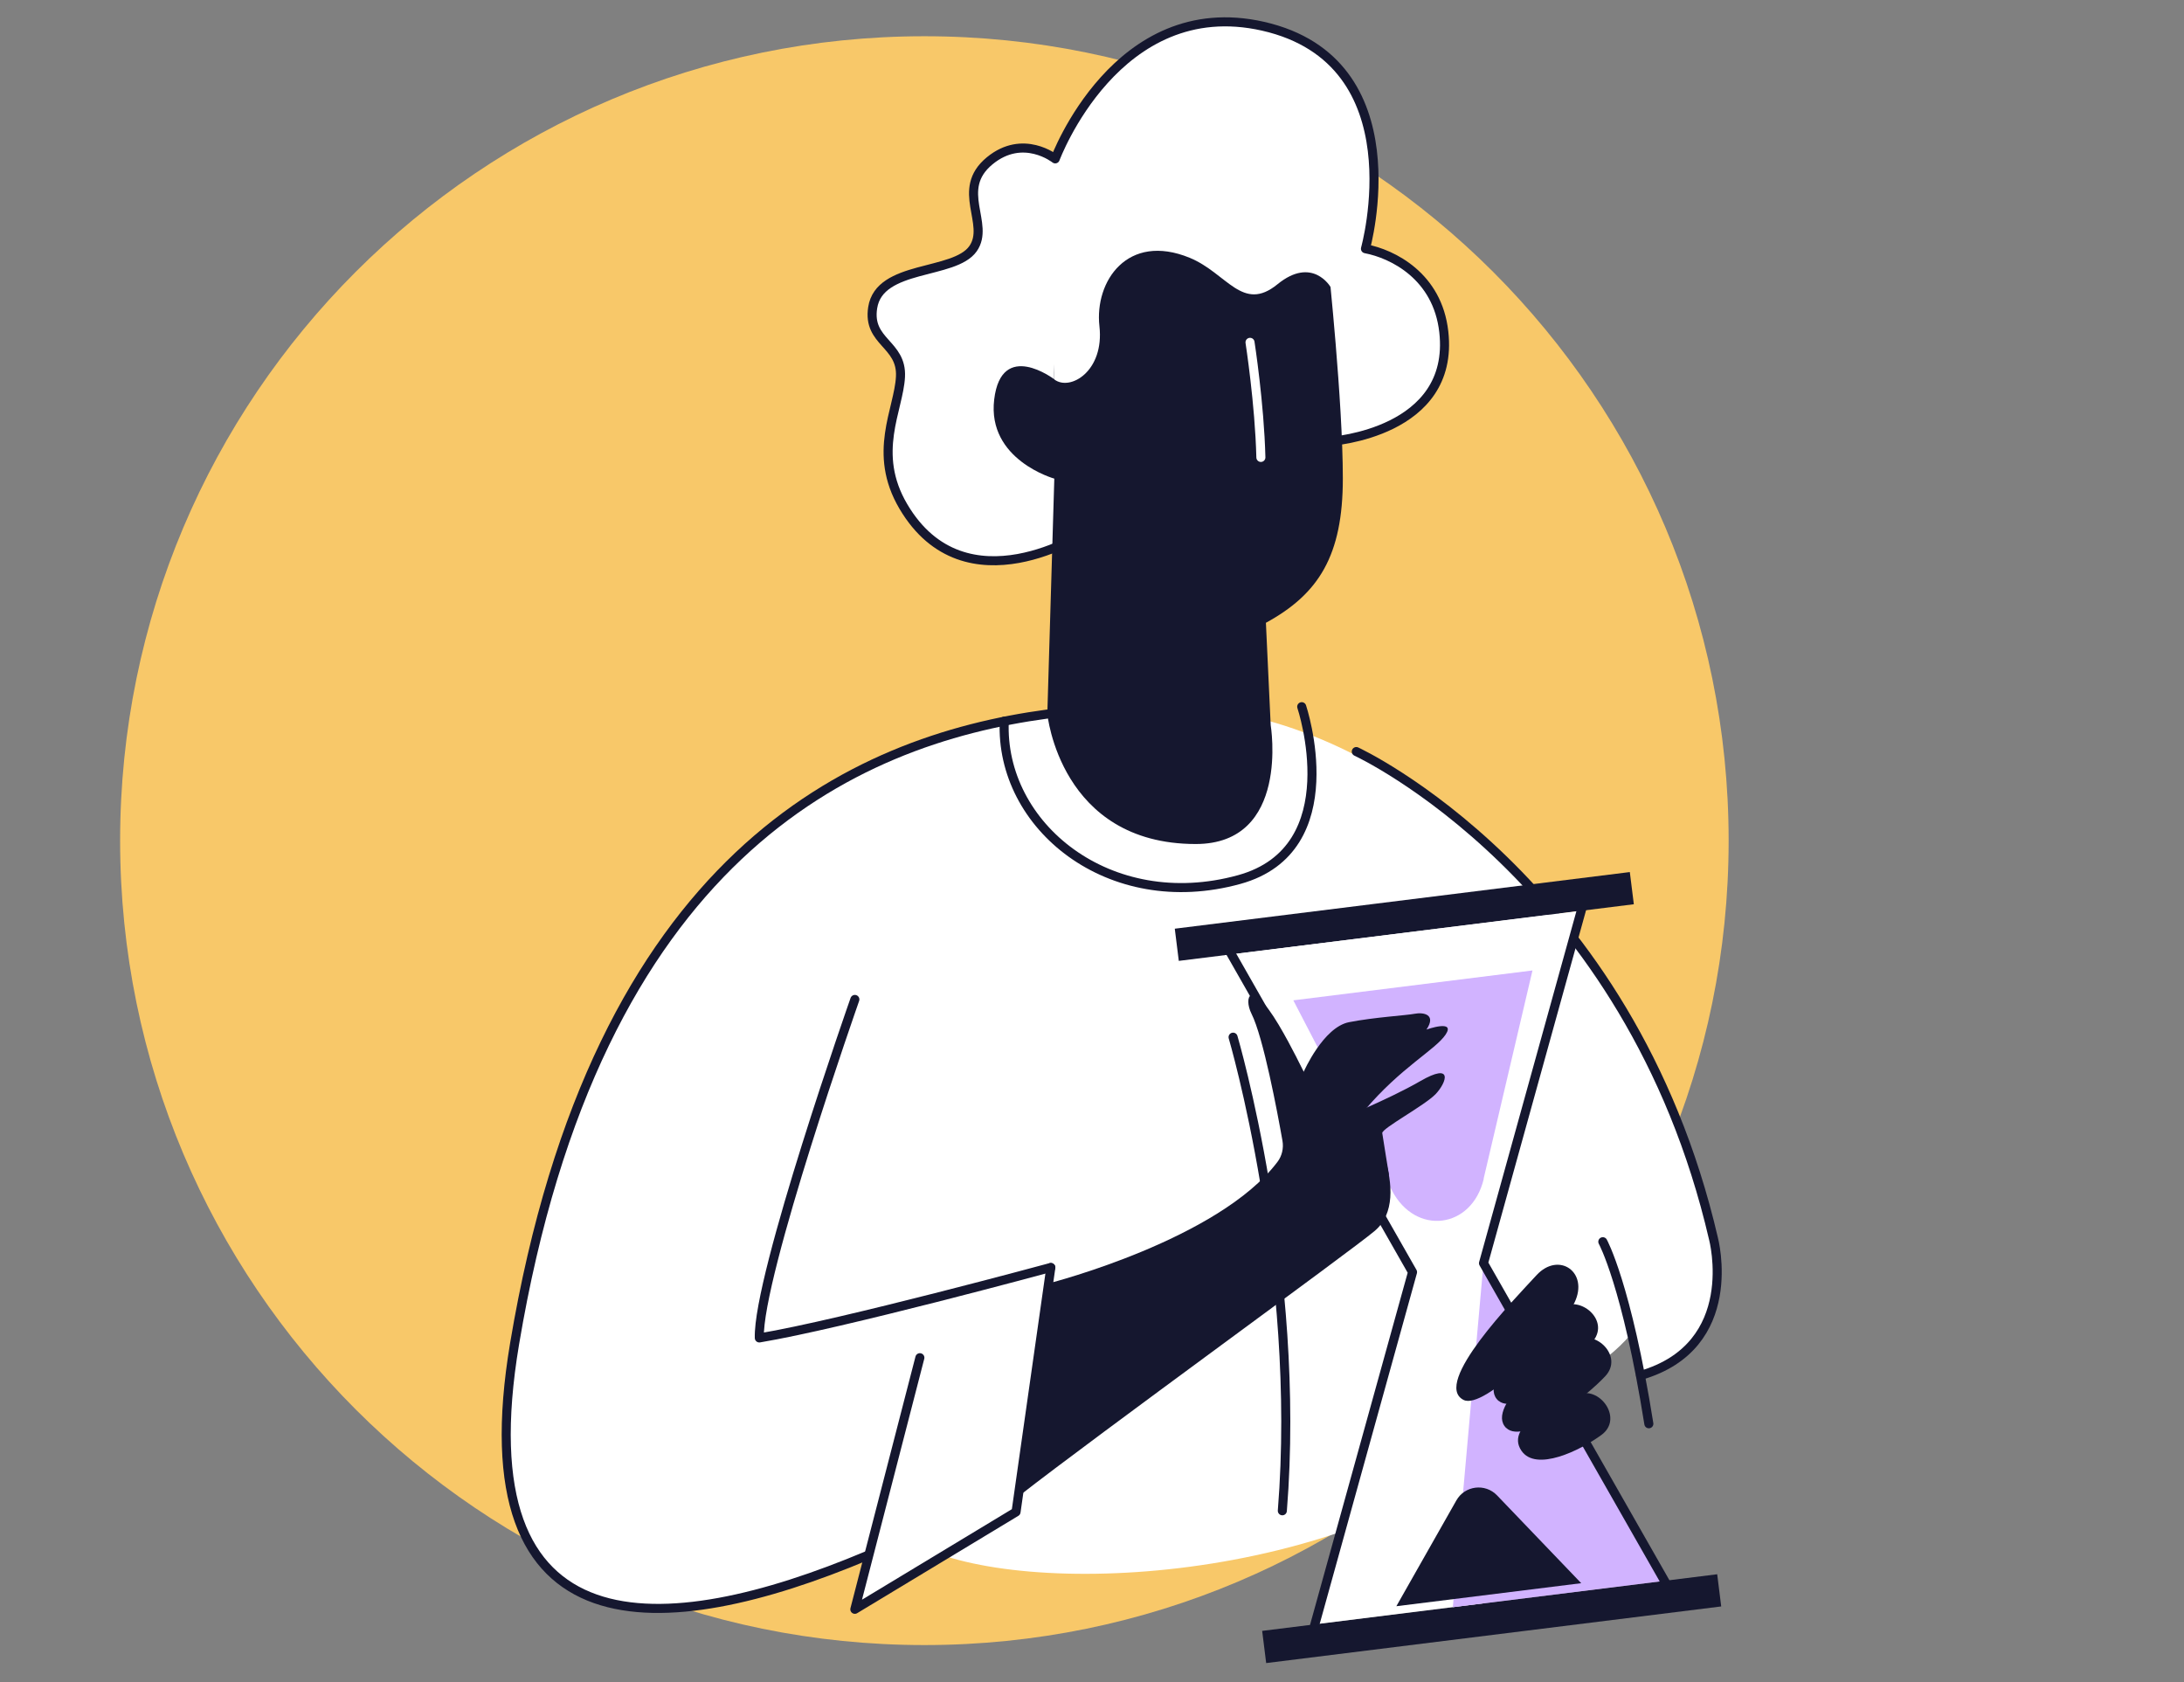 <svg xmlns="http://www.w3.org/2000/svg" width="200" height="154" viewBox="0 0 200 154" fill="none">
  <rect x="0" y="0" width="200" height="154" fill="#808080" stroke="none"/>
  <path d="M84.65 150.618C43.97 150.618 11 117.635 11 76.968C11 36.302 43.97 3.318 84.65 3.318C125.33 3.318 158.3 36.289 158.3 76.968C158.3 117.648 125.33 150.618 84.65 150.618Z" fill="#F8C869"/>
  <path d="M141.875 83.468C141.875 83.468 127.054 64.717 106.977 64.717C89.504 64.717 56.322 68.268 47.124 123.019C41.715 155.254 65.509 149.536 86.012 139.379V142.291C97.838 146.434 127.433 144.067 141.887 128.677V83.456L141.875 83.468Z" fill="white"/>
  <path d="M149.333 122.177C146.965 125.018 142.621 127.232 141.046 128.226L138.087 113.428C138.478 103.366 139.981 82.993 142.822 84.887C146.373 87.255 152.292 98.501 156.436 110.931C159.75 120.875 153.678 124.935 150.517 125.728C150.316 125.929 150.28 125.491 149.333 122.177Z" fill="white"/>
  <path d="M124.203 68.811C124.203 68.811 149.24 80.341 156.911 113.404C156.911 113.404 159.539 123.241 150.235 125.929" stroke="#15172F" stroke-width="0.829" stroke-linecap="round" stroke-linejoin="round"/>
  <path d="M121.893 40.4C121.893 40.4 133.258 39.642 132.216 30.385C131.648 25.283 127.54 23.247 125.042 22.773C125.042 22.773 129.848 5.62 115.655 2.4C102.254 -0.63 96.631 14.546 96.631 14.546C96.631 14.546 93.695 12.202 90.629 14.723C87.409 17.375 90.712 20.489 89.102 22.773C87.386 25.2 80.531 24.206 79.916 28.171C79.419 31.344 82.615 31.462 82.461 34.493C82.307 37.523 79.833 41.465 82.722 46.366C88.404 56.002 99.496 48.675 99.496 48.675L121.893 40.4Z" fill="white" stroke="#15172F" stroke-width="0.829" stroke-linecap="round" stroke-linejoin="round"/>
  <path d="M78.284 91.506C78.284 91.506 69.37 116.851 69.535 122.498C77.076 121.243 96.23 116.046 96.23 116.046" stroke="#15172F" stroke-width="0.829" stroke-linecap="round" stroke-linejoin="round"/>
  <path d="M95.91 65.377C78.035 67.78 54.619 78.399 47.126 123.016C42.32 151.652 60.87 150.208 79.373 142.442" stroke="#15172F" stroke-width="0.829" stroke-linecap="round" stroke-linejoin="round"/>
  <path d="M95.908 65.379L96.548 43.822C96.548 43.822 90.38 42.105 91.043 36.577C91.706 31.049 96.548 34.73 96.548 34.73C96.548 34.73 95.672 20.027 106.243 20.027C116.814 20.027 121.656 24.431 121.656 24.431C121.656 24.431 122.97 36.754 122.97 43.81C122.97 50.865 120.768 54.381 115.926 57.021L116.364 66.397C116.364 66.397 118.176 77.276 109.498 77.276C97.057 77.276 95.908 65.355 95.908 65.355V65.379Z" fill="#15172F"/>
  <path d="M119.205 64.703C119.205 64.703 123.574 77.749 113.476 80.531C101.579 83.81 91.54 75.606 91.966 66.029" stroke="#15172F" stroke-width="0.829" stroke-linecap="round" stroke-linejoin="round"/>
  <path d="M114.471 31.344C114.471 31.344 115.347 36.99 115.465 41.88" stroke="white" stroke-width="0.829" stroke-linecap="round" stroke-linejoin="round"/>
  <path d="M96.55 34.742C98.006 35.843 101.143 33.972 100.681 29.865C100.22 25.757 103.25 21.27 108.944 23.602C112.365 25.011 113.774 28.645 116.982 26.029C120.19 23.413 121.847 26.278 121.847 26.278L123.801 26.301L122.214 19.483L103.25 14.795L95.875 22.655L96.562 34.73L96.55 34.742Z" fill="white"/>
  <path d="M93.719 133.695L93.044 138.431L78.282 147.345L81.064 136.584L93.731 133.684L93.719 133.695Z" fill="white"/>
  <path d="M96.229 116.057L93.044 138.43L78.282 147.344L84.237 124.308" stroke="#15172F" stroke-width="0.829" stroke-linecap="round" stroke-linejoin="round"/>
  <path d="M107.948 87.976L149.618 82.791L149.251 79.844L107.581 85.029L107.948 87.976Z" fill="#15172F"/>
  <path d="M157.253 144.135L115.583 149.32L115.95 152.267L157.62 147.082L157.253 144.135Z" fill="#15172F"/>
  <path d="M112.152 87.457L144.565 83.408L135.852 115.643L135.958 146.777L120.403 148.718L129.353 116.46L112.152 87.457Z" fill="white"/>
  <path d="M152.435 144.726L135.85 115.652L133.044 147.153L152.435 144.738V144.726Z" fill="#D1B3FF"/>
  <path d="M111.963 85.989L145.228 81.846L135.852 115.655L153.23 146.138L119.977 150.281L129.353 116.472L111.975 85.989H111.963Z" stroke="#15172F" stroke-width="0.829" stroke-linecap="round" stroke-linejoin="round"/>
  <path d="M135.862 107.924L140.337 88.853L118.437 91.588L127.457 108.978C129.623 113.169 134.785 112.529 135.874 107.936L135.862 107.924Z" fill="#D1B3FF"/>
  <path d="M133.365 137.377L127.872 147.061L144.8 144.953L137.094 136.915C136.005 135.779 134.134 136.016 133.365 137.377Z" fill="#15172F"/>
  <path d="M127.208 107.651C127.208 107.651 126.64 104.171 126.581 103.745C126.522 103.318 130.487 101.211 131.482 100.158C132.476 99.104 133.115 97.222 130.061 98.986C127.007 100.75 122.059 102.726 122.059 102.726L127.208 107.639V107.651Z" fill="#15172F"/>
  <path d="M93.246 137.022C100.503 131.352 123.658 114.589 125.895 112.695C129.612 109.534 124.948 101.674 124.948 101.674C128.275 97.732 131.435 96.134 132.382 94.725C133.329 93.304 130.63 94.263 130.63 94.263C131.566 92.866 130.334 92.665 129.541 92.819C128.748 92.973 125.907 93.127 123.539 93.588C121.172 94.05 119.384 98.134 119.384 98.134C119.384 98.134 118.295 95.838 117.088 93.813C114.448 89.41 113.88 91.375 114.602 92.807C115.691 94.962 116.981 101.828 117.443 104.456C117.561 105.13 117.396 105.841 116.981 106.385C111.595 113.5 96.206 117.454 96.206 117.454" fill="#15172F"/>
  <path d="M134.015 128.168C135.921 129.162 142.823 122.071 144.184 119.266C145.534 116.46 142.728 114.554 140.704 116.756C138.68 118.958 131.127 126.676 134.015 128.168Z" fill="#15172F"/>
  <path d="M137.247 128.262C139.047 129.753 144.421 124.687 145.913 122.757C147.404 120.828 144.681 118.59 142.977 119.703C141.284 120.804 135.034 126.439 137.247 128.274V128.262Z" fill="#15172F"/>
  <path d="M137.933 130.736C139.614 132.369 145.379 127.776 147.024 125.977C148.67 124.178 146.148 121.727 144.349 122.686C142.561 123.633 135.873 128.735 137.933 130.748V130.736Z" fill="#15172F"/>
  <path d="M139.33 132.831C140.656 134.773 144.693 132.82 146.658 131.375C148.623 129.931 146.623 127.043 144.681 127.623C142.74 128.203 137.697 130.464 139.33 132.831Z" fill="#15172F"/>
  <path d="M146.778 113.689C146.778 113.689 148.968 117.631 150.993 130.357" stroke="#15172F" stroke-width="0.829" stroke-linecap="round" stroke-linejoin="round"/>
  <path d="M112.92 94.961C112.92 94.961 119.206 116.293 117.43 138.323" stroke="#15172F" stroke-width="0.829" stroke-linecap="round" stroke-linejoin="round"/>
</svg>